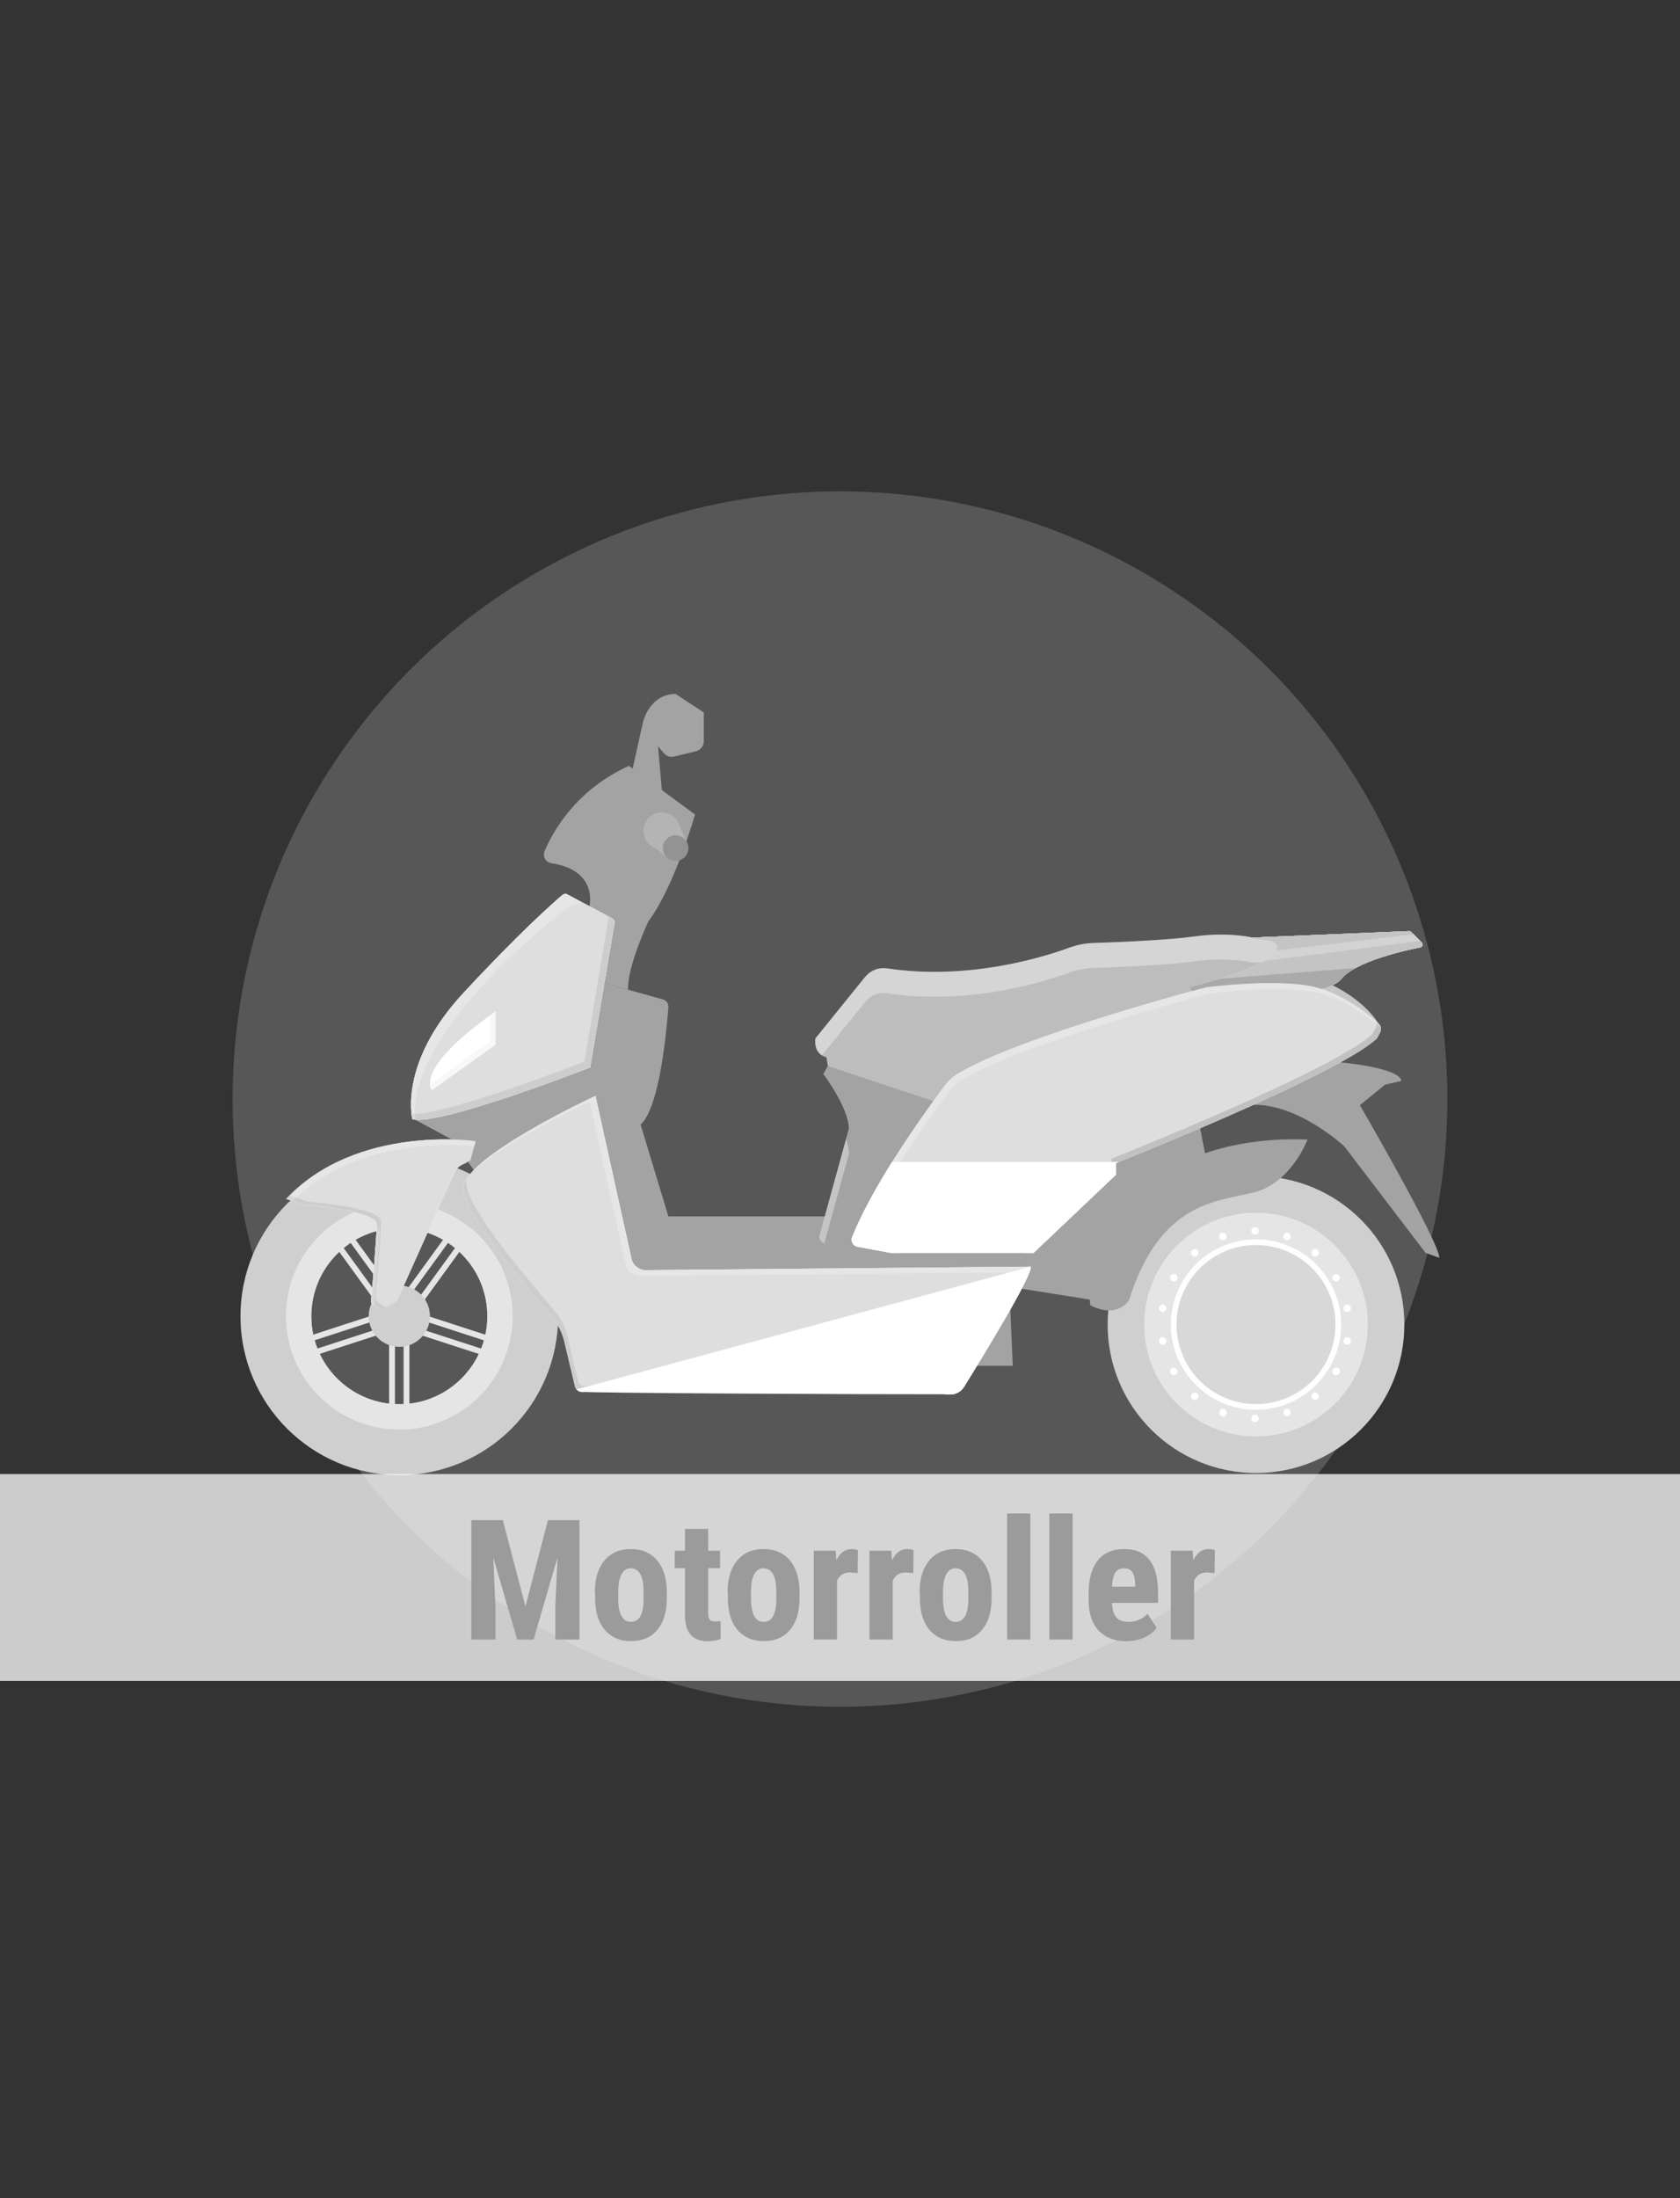 <?xml version="1.0" encoding="UTF-8"?>
<!--
  - $Id$
  -
  - This document contains trade secret data which is the property of
  - markt.de GmbH & Co KG. Information contained herein may not be used,
  - copied or disclosed in whole or part except as permitted by written
  - agreement from markt.de GmbH & Co KG.
  -
  - Copyright (C) 2025 markt.de GmbH & Co KG / Munich / Germany
  -->

<svg id="Ebene_2" xmlns="http://www.w3.org/2000/svg" version="1.1" viewBox="0 0 130 170">
  <rect x="0" y="0" width="130" height="170" fill="#333333" stroke="none"/>
  <!-- Generator: Adobe Illustrator 29.3.1, SVG Export Plug-In . SVG Version: 2.1.0 Build 151)  -->
  <defs>
    <style>
      .st0 {
        fill: #939393;
      }

      .st1 {
        fill: #aaa;
      }

      .st1, .st2 {
        opacity: .25;
      }

      .st3 {
        fill: #bdbdbd;
      }

      .st4 {
        fill: #c3c3c3;
      }

      .st5 {
        fill: #b4b4b4;
      }

      .st6 {
        fill: #ebebeb;
      }

      .st6, .st7, .st8, .st9 {
        opacity: .45;
      }

      .st10 {
        fill: #f8f8f8;
      }

      .st7, .st11, .st12, .st13 {
        fill: #fff;
      }

      .st14 {
        fill: #a3a3a3;
      }

      .st15 {
        fill: #aeacaa;
        opacity: .3;
      }

      .st16 {
        fill: #d8d8d8;
        stroke: #fefefe;
        stroke-miterlimit: 10;
        stroke-width: .44px;
      }

      .st17 {
        fill: #9b9b9b;
      }

      .st18 {
        fill: #dedede;
      }

      .st19 {
        fill: #c4c4c4;
      }

      .st20, .st13 {
        opacity: .23;
      }

      .st21 {
        fill: #d3d3d3;
      }

      .st22 {
        fill: #e5e5e5;
      }

      .st8 {
        fill: #9e9e9e;
      }

      .st2 {
        fill: #5e5e5e;
      }

      .st23 {
        opacity: .2;
      }

      .st12 {
        opacity: .75;
      }

      .st24 {
        fill: #c6c6c6;
      }

      .st25 {
        fill: #cfcfcf;
      }

      .st9 {
        fill: #b8b8b8;
      }
    </style>
  </defs>
  <circle class="st15" cx="65" cy="85" r="47"/>
  <g>
    <g>
      <g>
        <path class="st25" d="M18.61,101.79c0,6.79,5.5,12.29,12.29,12.29s12.29-5.5,12.29-12.29-5.5-12.29-12.29-12.29-12.29,5.5-12.29,12.29ZM24.09,101.79c0-3.76,3.05-6.81,6.81-6.81s6.81,3.05,6.81,6.81-3.05,6.81-6.81,6.81-6.81-3.05-6.81-6.81Z"/>
        <path class="st22" d="M22.13,101.79c0,4.84,3.92,8.77,8.77,8.77s8.77-3.92,8.77-8.77-3.92-8.77-8.77-8.77-8.77,3.92-8.77,8.77ZM24.09,101.79c0-3.76,3.05-6.81,6.81-6.81s6.81,3.05,6.81,6.81-3.05,6.81-6.81,6.81-6.81-3.05-6.81-6.81Z"/>
        <g>
          <g>
            <rect class="st22" x="31.24" y="103.36" width=".45" height="5.92" transform="translate(62.92 212.65) rotate(-180)"/>
            <rect class="st22" x="30.11" y="103.36" width=".45" height="5.92" transform="translate(60.67 212.65) rotate(-180)"/>
          </g>
          <g>
            <rect class="st22" x="26.62" y="100.83" width=".45" height="5.92" transform="translate(-63.57 161.39) rotate(-108)"/>
            <rect class="st22" x="26.27" y="99.76" width=".45" height="5.92" transform="translate(-63.01 159.66) rotate(-108)"/>
          </g>
          <g>
            <rect class="st22" x="27.61" y="95.65" width=".45" height="5.92" transform="translate(-52.65 35.19) rotate(-36)"/>
            <rect class="st22" x="28.52" y="94.99" width=".45" height="5.92" transform="translate(-52.09 35.6) rotate(-36)"/>
          </g>
          <g>
            <rect class="st22" x="32.83" y="94.99" width=".45" height="5.92" transform="translate(63.89 -.72) rotate(36)"/>
            <rect class="st22" x="33.74" y="95.65" width=".45" height="5.92" transform="translate(64.45 -1.13) rotate(36)"/>
          </g>
          <g>
            <rect class="st22" x="35.08" y="99.76" width=".45" height="5.92" transform="translate(143.9 100.89) rotate(108)"/>
            <rect class="st22" x="34.73" y="100.83" width=".45" height="5.92" transform="translate(144.46 102.62) rotate(108)"/>
          </g>
        </g>
        <circle class="st25" cx="30.9" cy="101.79" r="2.37"/>
      </g>
      <polygon class="st14" points="64.76 94.07 47.56 94.07 48.97 99.46 79.75 97.96 80.55 94.72 64.76 94.07"/>
      <g>
        <circle class="st25" cx="97.19" cy="102.44" r="11.48"/>
        <circle class="st22" cx="97.19" cy="102.44" r="8.65"/>
        <circle class="st16" cx="97.19" cy="102.44" r="6.37"/>
        <g>
          <circle class="st11" cx="97.11" cy="95.19" r=".29"/>
          <circle class="st11" cx="99.59" cy="95.63" r=".29"/>
          <circle class="st11" cx="101.77" cy="96.89" r=".29"/>
          <circle class="st11" cx="103.39" cy="98.82" r=".29"/>
          <circle class="st11" cx="104.25" cy="101.18" r=".29"/>
          <circle class="st11" cx="104.25" cy="103.7" r=".29"/>
          <circle class="st11" cx="103.39" cy="106.06" r=".29"/>
          <circle class="st11" cx="101.77" cy="107.99" r=".29"/>
          <circle class="st11" cx="99.59" cy="109.25" r=".29"/>
          <circle class="st11" cx="97.11" cy="109.69" r=".29"/>
          <circle class="st11" cx="94.63" cy="109.25" r=".29"/>
          <circle class="st11" cx="92.45" cy="107.99" r=".29"/>
          <circle class="st11" cx="90.83" cy="106.06" r=".29"/>
          <circle class="st11" cx="89.97" cy="103.7" r=".29"/>
          <circle class="st11" cx="89.97" cy="101.18" r=".29"/>
          <circle class="st11" cx="90.83" cy="98.82" r=".29"/>
          <circle class="st11" cx="92.45" cy="96.89" r=".29"/>
          <circle class="st11" cx="94.63" cy="95.63" r=".29"/>
        </g>
      </g>
      <g>
        <path class="st11" d="M36.82,88.26s-9.19-1.35-14.67,4.46l1.2.4c.1.03.2.05.31.06.9.08,5.49.54,5.49,1.51s-.37,5.17-.44,5.96c0,.08.03.16.09.2l.57.41c.07.05.16.06.24.02l.99-.52s.08-.06.1-.11l4.47-9.97c.11-.25.31-.46.55-.59l.69-.36.39-1.47Z"/>
        <g>
          <path class="st11" d="M36.07,89.86l.37-.19v.06s-.63.32-.63.32c.08-.07.17-.14.26-.19Z"/>
          <path class="st7" d="M24.55,90.72c-.72.5-1.42,1.08-2.06,1.76l1.2.4c.1.03.2.05.31.06.9.08,5.49.54,5.49,1.51s-.37,5.17-.44,5.96c0,.08.03.16.09.2l.57.41c.07.05.16.06.24.02l.75-.39s-.05.08-.09.1l-.99.52c-.08.04-.17.03-.24-.02l-.57-.41c-.07-.05-.1-.12-.09-.2.07-.79.44-4.99.44-5.96s-4.58-1.43-5.49-1.51c-.1,0-.21-.03-.31-.06l-1.2-.4c.74-.79,1.55-1.44,2.4-1.99Z"/>
        </g>
        <g class="st20">
          <path class="st11" d="M29.37,95.14c0,.92-.33,4.76-.43,5.82l-.14-.1c-.07-.05-.1-.12-.09-.2.07-.77.42-4.76.44-5.87.14.11.23.23.23.36Z"/>
          <path class="st11" d="M22.66,92.88l-.5-.17c5.47-5.81,14.67-4.46,14.67-4.46l-.11.41c-1.67-.17-9.19-.64-14.05,4.21Z"/>
        </g>
      </g>
      <path class="st14" d="M101.18,88.12s-1.24,3.35-4.12,4.09c-2.88.73-7.28.68-9.7,8.35,0,0-.85,1.47-2.99.39,0,0-.9-5.64,4.96-9.81,0,0,4.06-3.32,11.85-3.01Z"/>
      <path class="st24" d="M106.66,79.15s-1.01-1.82-3.92-3.13c-2.91-1.31-3.84,3.13-3.84,3.13l3.88.83,3.88-.83Z"/>
      <path class="st3" d="M66.95,75.54l-3.85,4.76s-.23,1.18.85,1.47l.11.68-.34.62s1.97,2.59,1.97,4.23l-2.31,8.4s.28,1.08,2.31.6l13.82-14.14,20.31-7.45-.73-2.29-2.17.09s-1.83-.46-4.48-.09c-2,.28-6.03.45-7.88.51-.61.02-1.21.14-1.79.35-2.08.76-7.87,2.55-14.13,1.61-.64-.1-1.27.15-1.68.65Z"/>
      <path class="st14" d="M65.7,96.3c-2.03.48-2.31-.6-2.31-.6l2.31-8.4c0-1.64-1.97-4.23-1.97-4.23l.34-.62,11.47,3.8-9.83,10.06Z"/>
      <g class="st23">
        <path class="st11" d="M99.09,74.35l-2.17.09s-1.83-.46-4.48-.09c-2,.28-6.03.45-7.88.51-.61.02-1.21.14-1.79.35-2.08.76-7.87,2.55-14.13,1.61-.64-.1-1.27.15-1.68.65l-3.36,4.15c-.66-.42-.49-1.31-.49-1.31l3.85-4.76c.4-.5,1.04-.74,1.68-.65,6.26.95,12.05-.84,14.13-1.61.57-.21,1.18-.33,1.79-.35,1.85-.06,5.88-.23,7.88-.51,2.65-.37,4.48.09,4.48.09l2.17-.09.73,2.29-.55.2-.18-.57Z"/>
        <path class="st11" d="M65.7,89.21l-1.92,6.97c-.32-.21-.4-.48-.4-.48l2.09-7.6c.14.39.22.77.22,1.11Z"/>
      </g>
      <path class="st11" d="M109.2,72.08l.81.81c.13.13.06.35-.11.38-1.27.25-5.05,1.1-6.13,2.46-1.3,1.64-11.02,1.69-11.02,1.69l-.71-1.07s7.7-1.88,6.68-3.32c-.1-.15-.27-.24-.45-.26l-1.35-.2v-.06l12.11-.5c.06,0,.12.02.17.07Z"/>
      <path class="st11" d="M109.2,72.08l.81.81c.13.13.06.35-.11.38-1.27.25-5.05,1.1-6.13,2.46-1.3,1.64-11.02,1.69-11.02,1.69l-.71-1.07s7.7-1.88,6.68-3.32c-.1-.15-.27-.24-.45-.26l-1.35-.2v-.06l12.11-.5c.06,0,.12.02.17.07Z"/>
      <path class="st1" d="M104.92,74.86c-.49.26-.89.55-1.15.87-1.3,1.64-11.02,1.69-11.02,1.69l-.71-1.07s1.05-.26,2.32-.65l10.56-.84Z"/>
      <path class="st14" d="M46.78,76.03l4.53,1.27c.26.07.43.32.41.58-.13,1.73-.67,7.8-2.15,9.09l2.71,8.95-.9,1.35h-2.98s-3.04-13.79-3.04-13.79l1.42-7.46Z"/>
      <path class="st14" d="M53.78,62.99s-1.58,5.57-3.61,8.27c0,0-1.64,3.49-1.57,5.28l-1.82-.51-1.17-5.93s.71-2.79-2.94-3.34c-.44-.07-.7-.53-.53-.94.65-1.53,2.45-4.75,6.53-6.59l5.11,3.76Z"/>
      <path class="st14" d="M103.7,82.16s4.53.38,4.75,1.43l-1.28.3-1.94,1.58s6.15,10.6,6.15,11.81l-1.07-.39-6.3-8.25s-3.55-3.29-7.04-3.19c0,0-.66-3.73,6.73-3.28Z"/>
      <polygon class="st14" points="92.75 86.65 93.34 89.7 86.8 94.72 84.84 100.59 77.77 99.46 78.15 100.59 78.37 105.63 72.36 105.63 80.1 87.43 92.75 86.65"/>
      <path class="st14" d="M54.46,55.09v2.24c0,.36-.25.68-.6.77l-1.7.41c-.29.07-.6-.03-.79-.26l-.44-.52-1.13-2.03s.53-2.03,2.48-2.03l2.18,1.43Z"/>
      <polygon class="st14" points="51.75 57.57 50.92 57.72 51.34 62.53 48.82 60.05 49.79 55.69 51.75 57.57"/>
      <circle class="st5" cx="51.22" cy="64.26" r="1.43"/>
      <polygon class="st14" points="32.13 86.6 34.95 88.12 37.07 91.04 46.07 84.76 45.68 82.56 38.17 82.16 32.13 86.6"/>
      <path class="st11" d="M66.37,96.42l2.55.47h11.06s6.37-6.04,6.37-6.04v-.9s16.94-6.72,20.12-9.58c.05-.04.09-.09.12-.15l.2-.38c.12-.23.07-.51-.12-.69-.74-.66-2.67-2.23-4.86-2.8-2.82-.73-8.46,0-8.46,0,0,0-14.4,3.78-19.2,6.67-.41.24-.76.57-1.04.94-1.28,1.71-5.4,7.35-7.15,11.68-.13.33.07.7.42.76Z"/>
      <path class="st6" d="M66.03,96.08l2.55.47h11.06s6.37-6.04,6.37-6.04v-.9s16.94-6.72,20.12-9.58c.05-.04.09-.09.12-.15l.2-.38c.09-.17.09-.38,0-.54.08.07.16.14.22.2.19.17.24.46.12.69l-.2.38c-.03.06-.07.11-.12.15-3.18,2.86-20.12,9.58-20.12,9.58v.9s-6.37,6.04-6.37,6.04h-11.06s-2.55-.47-2.55-.47c-.21-.04-.36-.18-.43-.36.03.01.06.02.09.03Z"/>
      <path class="st11" d="M46.07,84.76s-10.59,4.91-10.21,7.28c.39,2.43,5.15,7.74,6.9,9.87.44.53.75,1.15.91,1.82l.83,3.49c.06.26.3.44.57.43,3.08-.13,20.73-.78,28.31.19.48.06.96-.16,1.21-.58,1.34-2.16,5.34-8.68,5.16-9.3l-29.77.27c-.53,0-1-.36-1.11-.88l-2.79-12.59Z"/>
      <path class="st7" d="M36.13,91.13c-.05.16-.07.31-.05.46.39,2.43,5.15,7.74,6.9,9.87.44.53.75,1.15.91,1.82l.83,3.49c.06.26.3.44.57.43,3.08-.13,20.73-.78,28.31.19.48.06.96-.16,1.21-.58.98-1.58,3.4-5.51,4.54-7.74-1.02,2.1-3.71,6.49-4.77,8.19-.26.41-.73.64-1.21.58-7.58-.97-25.23-.31-28.31-.19-.27.01-.51-.17-.57-.43l-.83-3.49c-.16-.67-.47-1.29-.91-1.82-1.75-2.12-6.5-7.44-6.9-9.87-.04-.27.06-.58.27-.91Z"/>
      <path class="st13" d="M79.29,98.41l-29.77.27c-.53,0-1-.36-1.11-.88l-2.79-12.59s-6.45,2.99-9.1,5.43c2.27-2.5,9.55-5.88,9.55-5.88l2.79,12.59c.12.52.58.89,1.11.88l29.77-.27c.19.61-3.82,7.14-5.16,9.3-.11.18-.26.32-.43.42,1.36-2.19,5.32-8.65,5.13-9.26Z"/>
      <path class="st11" d="M47.55,71.4l-1.88,11.15s-11.68,4.57-13.76,4c0,0-1.13-4.29,3.95-9.76,4.33-4.67,6.98-7,7.66-7.58.11-.09.26-.11.38-.04l3.48,1.86c.13.07.2.21.17.35Z"/>
      <path class="st7" d="M45.22,82.11l1.88-11.15s0-.03,0-.05l.27.15c.13.07.2.21.17.35l-1.88,11.15s-11.68,4.57-13.76,4c0,0-.04-.14-.07-.4,2.84.07,13.38-4.05,13.38-4.05Z"/>
      <path class="st13" d="M32.13,86.6c-.08,0-.15-.02-.21-.04,0,0-1.13-4.29,3.95-9.76,4.33-4.67,6.98-7,7.66-7.58.11-.09.26-.11.38-.04l1.15.62-.9.23s-12.66,9.39-12.03,16.56Z"/>
      <polygon class="st5" points="51.75 66.43 50 65 52.43 63.5 53.12 65.06 51.75 66.43"/>
      <circle class="st0" cx="52.28" cy="65.59" r=".99"/>
      <path class="st11" d="M109.89,72.77l-12.03,1.55c.46-.27.8-.54.91-.81l10.6-1.25.51.51Z"/>
      <path class="st11" d="M38.34,78.23v2.56s-4.91,3.51-4.91,3.51c0,0-1.52-1.56,4.91-6.07Z"/>
      <path class="st11" d="M37.89,80.56v-2.01c.15-.11.3-.21.45-.32v2.56s-4.91,3.51-4.91,3.51c0,0-.13-.13-.15-.44l4.61-3.3Z"/>
      <path class="st11" d="M69.04,89.86h17.54c-.15.06-.23.09-.23.09v.9s-6.37,6.04-6.37,6.04h-11.06s-2.55-.47-2.55-.47c-.35-.06-.56-.43-.42-.76.74-1.83,1.9-3.9,3.09-5.8Z"/>
      <path class="st13" d="M65.95,95.66c1.75-4.34,5.87-9.98,7.15-11.68.28-.38.64-.7,1.04-.94,4.8-2.89,19.2-6.67,19.2-6.67,0,0,5.64-.73,8.46,0,2.2.57,4.12,2.14,4.86,2.8.09.08.15.19.18.31-.84-.72-2.65-2.12-4.7-2.66-2.82-.73-8.46,0-8.46,0,0,0-14.4,3.78-19.2,6.67-.41.24-.76.57-1.04.94-1.28,1.71-5.4,7.35-7.15,11.68-.04.09-.05.19-.04.28-.28-.12-.42-.44-.3-.73Z"/>
      <path class="st11" d="M85.62,89.95s.08-.03.23-.09h.72c-.15.06-.23.09-.23.09v.9s-6.37,6.04-6.37,6.04h-.72s6.37-6.04,6.37-6.04v-.9Z"/>
      <path class="st11" d="M65.95,95.66c.74-1.83,1.9-3.9,3.09-5.8h.72c-1.19,1.9-2.35,3.97-3.09,5.8-.13.33.07.7.42.76l2.55.47h-.72s-2.55-.47-2.55-.47c-.35-.06-.56-.43-.42-.76Z"/>
      <path class="st11" d="M74.59,107.25c-.26.41-.73.64-1.21.58-7.58-.97-25.23-.31-28.31-.19-.17,0-.33-.07-.44-.19l35.12-9.49c.19.61-3.82,7.14-5.16,9.3Z"/>
      <path class="st11" d="M73.02,107.47c.48.06.96-.16,1.21-.58,1.17-1.89,4.38-7.11,5.04-8.81l.48-.13c.19.61-3.82,7.14-5.16,9.3-.26.41-.73.64-1.21.58-7.58-.97-25.23-.31-28.31-.19-.17,0-.33-.07-.44-.19l.73-.2c4.37-.17,20.51-.7,27.66.21Z"/>
    </g>
    <g>
      <g>
        <path class="st18" d="M36.82,88.26s-9.19-1.35-14.67,4.46l1.2.4c.1.03.2.05.31.06.9.08,5.49.54,5.49,1.51s-.37,5.17-.44,5.96c0,.08.03.16.09.2l.57.41c.07.05.16.06.24.02l.99-.52s.08-.06.1-.11l4.47-9.97c.11-.25.31-.46.55-.59l.69-.36.39-1.47Z"/>
        <g>
          <path class="st4" d="M36.07,89.86l.37-.19v.06s-.63.32-.63.32c.08-.07.17-.14.26-.19Z"/>
          <path class="st9" d="M24.55,90.72c-.72.5-1.42,1.08-2.06,1.76l1.2.4c.1.03.2.05.31.06.9.08,5.49.54,5.49,1.51s-.37,5.17-.44,5.96c0,.08.03.16.09.2l.57.41c.07.05.16.06.24.02l.75-.39s-.05.08-.09.1l-.99.52c-.08.04-.17.03-.24-.02l-.57-.41c-.07-.05-.1-.12-.09-.2.07-.79.44-4.99.44-5.96s-4.58-1.43-5.49-1.51c-.1,0-.21-.03-.31-.06l-1.2-.4c.74-.79,1.55-1.44,2.4-1.99Z"/>
        </g>
        <g class="st20">
          <path class="st11" d="M29.37,95.14c0,.92-.33,4.76-.43,5.82l-.14-.1c-.07-.05-.1-.12-.09-.2.07-.77.42-4.76.44-5.87.14.11.23.23.23.36Z"/>
          <path class="st11" d="M22.66,92.88l-.5-.17c5.47-5.81,14.67-4.46,14.67-4.46l-.11.41c-1.67-.17-9.19-.64-14.05,4.21Z"/>
        </g>
      </g>
      <g class="st23">
        <path class="st11" d="M99.09,74.35l-2.17.09s-1.83-.46-4.48-.09c-2,.28-6.03.45-7.88.51-.61.02-1.21.14-1.79.35-2.08.76-7.87,2.55-14.13,1.61-.64-.1-1.27.15-1.68.65l-3.36,4.15c-.66-.42-.49-1.31-.49-1.31l3.85-4.76c.4-.5,1.04-.74,1.68-.65,6.26.95,12.05-.84,14.13-1.61.57-.21,1.18-.33,1.79-.35,1.85-.06,5.88-.23,7.88-.51,2.65-.37,4.48.09,4.48.09l2.17-.09.73,2.29-.55.2-.18-.57Z"/>
        <path class="st11" d="M65.7,89.21l-1.92,6.97c-.32-.21-.4-.48-.4-.48l2.09-7.6c.14.39.22.77.22,1.11Z"/>
      </g>
      <path class="st19" d="M109.2,72.08l.81.81c.13.13.06.35-.11.38-1.27.25-5.05,1.1-6.13,2.46-1.3,1.64-11.02,1.69-11.02,1.69l-.71-1.07s7.7-1.88,6.68-3.32c-.1-.15-.27-.24-.45-.26l-1.35-.2v-.06l12.11-.5c.06,0,.12.02.17.07Z"/>
      <path class="st19" d="M109.2,72.08l.81.81c.13.13.06.35-.11.38-1.27.25-5.05,1.1-6.13,2.46-1.3,1.64-11.02,1.69-11.02,1.69l-.71-1.07s7.7-1.88,6.68-3.32c-.1-.15-.27-.24-.45-.26l-1.35-.2v-.06l12.11-.5c.06,0,.12.02.17.07Z"/>
      <path class="st2" d="M104.92,74.86c-.49.26-.89.55-1.15.87-1.3,1.64-11.02,1.69-11.02,1.69l-.71-1.07s1.05-.26,2.32-.65l10.56-.84Z"/>
      <path class="st18" d="M66.37,96.42l2.55.47h11.06s6.37-6.04,6.37-6.04v-.9s16.94-6.72,20.12-9.58c.05-.04.09-.09.12-.15l.2-.38c.12-.23.07-.51-.12-.69-.74-.66-2.67-2.23-4.86-2.8-2.82-.73-8.46,0-8.46,0,0,0-14.4,3.78-19.2,6.67-.41.24-.76.57-1.04.94-1.28,1.71-5.4,7.35-7.15,11.68-.13.33.07.7.42.76Z"/>
      <path class="st8" d="M66.03,96.08l2.55.47h11.06s6.37-6.04,6.37-6.04v-.9s16.94-6.72,20.12-9.58c.05-.04.09-.09.12-.15l.2-.38c.09-.17.09-.38,0-.54.08.07.16.14.22.2.19.17.24.46.12.69l-.2.38c-.03.06-.07.11-.12.15-3.18,2.86-20.12,9.58-20.12,9.58v.9s-6.37,6.04-6.37,6.04h-11.06s-2.55-.47-2.55-.47c-.21-.04-.36-.18-.43-.36.03.01.06.02.09.03Z"/>
      <path class="st18" d="M46.07,84.76s-10.59,4.91-10.21,7.28c.39,2.43,5.15,7.74,6.9,9.87.44.53.75,1.15.91,1.82l.83,3.49c.06.26.3.44.57.43,3.08-.13,20.73-.78,28.31.19.48.06.96-.16,1.21-.58,1.34-2.16,5.34-8.68,5.16-9.3l-29.77.27c-.53,0-1-.36-1.11-.88l-2.79-12.59Z"/>
      <path class="st9" d="M36.13,91.13c-.05.16-.07.31-.05.46.39,2.43,5.15,7.74,6.9,9.87.44.53.75,1.15.91,1.82l.83,3.49c.06.26.3.44.57.43,3.08-.13,20.73-.78,28.31.19.48.06.96-.16,1.21-.58.98-1.58,3.4-5.51,4.54-7.74-1.02,2.1-3.71,6.49-4.77,8.19-.26.41-.73.64-1.21.58-7.58-.97-25.23-.31-28.31-.19-.27.01-.51-.17-.57-.43l-.83-3.49c-.16-.67-.47-1.29-.91-1.82-1.75-2.12-6.5-7.44-6.9-9.87-.04-.27.06-.58.27-.91Z"/>
      <path class="st13" d="M79.29,98.41l-29.77.27c-.53,0-1-.36-1.11-.88l-2.79-12.59s-6.45,2.99-9.1,5.43c2.27-2.5,9.55-5.88,9.55-5.88l2.79,12.59c.12.52.58.89,1.11.88l29.77-.27c.19.61-3.82,7.14-5.16,9.3-.11.18-.26.32-.43.42,1.36-2.19,5.32-8.65,5.13-9.26Z"/>
      <path class="st18" d="M47.55,71.4l-1.88,11.15s-11.68,4.57-13.76,4c0,0-1.13-4.29,3.95-9.76,4.33-4.67,6.98-7,7.66-7.58.11-.09.26-.11.38-.04l3.48,1.86c.13.07.2.21.17.35Z"/>
      <path class="st9" d="M45.22,82.11l1.88-11.15s0-.03,0-.05l.27.15c.13.07.2.21.17.35l-1.88,11.15s-11.68,4.57-13.76,4c0,0-.04-.14-.07-.4,2.84.07,13.38-4.05,13.38-4.05Z"/>
      <path class="st13" d="M32.13,86.6c-.08,0-.15-.02-.21-.04,0,0-1.13-4.29,3.95-9.76,4.33-4.67,6.98-7,7.66-7.58.11-.09.26-.11.38-.04l1.15.62-.9.23s-12.66,9.39-12.03,16.56Z"/>
      <path class="st21" d="M109.89,72.77l-12.03,1.55c.46-.27.8-.54.91-.81l10.6-1.25.51.51Z"/>
      <path class="st11" d="M38.34,78.23v2.56s-4.91,3.51-4.91,3.51c0,0-1.52-1.56,4.91-6.07Z"/>
      <path class="st10" d="M37.89,80.56v-2.01c.15-.11.3-.21.45-.32v2.56s-4.91,3.51-4.91,3.51c0,0-.13-.13-.15-.44l4.61-3.3Z"/>
      <path class="st11" d="M69.04,89.86h17.54c-.15.06-.23.09-.23.09v.9s-6.37,6.04-6.37,6.04h-11.06s-2.55-.47-2.55-.47c-.35-.06-.56-.43-.42-.76.74-1.83,1.9-3.9,3.09-5.8Z"/>
      <path class="st13" d="M65.95,95.66c1.75-4.34,5.87-9.98,7.15-11.68.28-.38.64-.7,1.04-.94,4.8-2.89,19.2-6.67,19.2-6.67,0,0,5.64-.73,8.46,0,2.2.57,4.12,2.14,4.86,2.8.09.08.15.19.18.31-.84-.72-2.65-2.12-4.7-2.66-2.82-.73-8.46,0-8.46,0,0,0-14.4,3.78-19.2,6.67-.41.24-.76.57-1.04.94-1.28,1.71-5.4,7.35-7.15,11.68-.04.09-.05.19-.04.28-.28-.12-.42-.44-.3-.73Z"/>
      <path class="st11" d="M85.62,89.95s.08-.03.23-.09h.72c-.15.06-.23.09-.23.09v.9s-6.37,6.04-6.37,6.04h-.72s6.37-6.04,6.37-6.04v-.9Z"/>
      <path class="st11" d="M65.95,95.66c.74-1.83,1.9-3.9,3.09-5.8h.72c-1.19,1.9-2.35,3.97-3.09,5.8-.13.33.07.7.42.76l2.55.47h-.72s-2.55-.47-2.55-.47c-.35-.06-.56-.43-.42-.76Z"/>
      <path class="st11" d="M74.59,107.25c-.26.41-.73.57-1.21.58-6.77.01-27.37-.09-28.31-.19-.17-.02-.33-.07-.44-.19l35.12-9.49c.19.61-3.82,7.14-5.16,9.3Z"/>
      <path class="st11" d="M73.02,107.47c.48.06.96-.16,1.21-.58,1.17-1.89,4.38-7.11,5.04-8.81l.48-.13c.19.61-3.82,7.14-5.16,9.3-.26.41-.73.64-1.21.58-7.58-.97-25.23-.31-28.31-.19-.17,0-.33-.07-.44-.19l.73-.2c4.37-.17,20.51-.7,27.66.21Z"/>
    </g>
  </g>
  <rect class="st12" y="114" width="130" height="16"/>
  <g>
    <path class="st17" d="M38.91,117.56l1.75,6.68,1.74-6.68h2.44v9.24h-1.87v-2.5l.17-3.85-1.85,6.35h-1.27l-1.85-6.35.17,3.85v2.5h-1.87v-9.24h2.44Z"/>
    <path class="st17" d="M46.03,123.14c0-1.04.25-1.86.74-2.45.49-.59,1.17-.89,2.04-.89s1.56.3,2.05.89c.49.59.74,1.41.74,2.46v.44c0,1.05-.24,1.86-.73,2.45-.49.59-1.17.88-2.04.88s-1.56-.3-2.05-.89c-.49-.59-.73-1.41-.73-2.46v-.44ZM47.84,123.59c0,1.23.33,1.84.98,1.84.61,0,.93-.51.98-1.54v-.76c0-.63-.08-1.09-.25-1.39-.17-.3-.42-.45-.74-.45s-.54.15-.71.45c-.17.3-.26.77-.26,1.39v.45Z"/>
    <path class="st17" d="M54.8,118.24v1.69h.92v1.35h-.92v3.41c0,.27.04.46.11.56s.22.15.43.15c.17,0,.32-.01.42-.04v1.4c-.32.11-.65.17-1,.17-1.16,0-1.75-.67-1.76-2v-3.65h-.79v-1.35h.79v-1.69h1.8Z"/>
    <path class="st17" d="M56.3,123.14c0-1.04.25-1.86.74-2.45.49-.59,1.17-.89,2.04-.89s1.56.3,2.05.89c.49.59.74,1.41.74,2.46v.44c0,1.05-.24,1.86-.73,2.45-.49.59-1.17.88-2.04.88s-1.56-.3-2.05-.89c-.49-.59-.73-1.41-.73-2.46v-.44ZM58.11,123.59c0,1.23.33,1.84.98,1.84.61,0,.93-.51.98-1.54v-.76c0-.63-.08-1.09-.25-1.39-.17-.3-.42-.45-.74-.45s-.54.15-.71.45c-.17.3-.26.77-.26,1.39v.45Z"/>
    <path class="st17" d="M66.37,121.66l-.6-.05c-.49,0-.82.22-1,.65v4.54h-1.8v-6.87h1.7l.05.74c.28-.58.67-.87,1.17-.87.2,0,.37.03.5.08l-.02,1.78Z"/>
    <path class="st17" d="M70.68,121.66l-.6-.05c-.49,0-.82.22-1,.65v4.54h-1.8v-6.87h1.69l.05.74c.28-.58.67-.87,1.17-.87.2,0,.37.03.5.08l-.02,1.78Z"/>
    <path class="st17" d="M71.16,123.14c0-1.04.25-1.86.74-2.45.49-.59,1.17-.89,2.04-.89s1.56.3,2.05.89c.49.59.74,1.41.74,2.46v.44c0,1.05-.24,1.86-.73,2.45-.49.59-1.17.88-2.04.88s-1.57-.3-2.05-.89c-.49-.59-.73-1.41-.73-2.46v-.44ZM72.97,123.59c0,1.23.33,1.84.98,1.84.6,0,.93-.51.98-1.54v-.76c0-.63-.08-1.09-.25-1.39-.17-.3-.42-.45-.74-.45s-.54.15-.71.45c-.17.3-.26.77-.26,1.39v.45Z"/>
    <path class="st17" d="M79.73,126.8h-1.8v-9.75h1.8v9.75Z"/>
    <path class="st17" d="M83,126.8h-1.8v-9.75h1.8v9.75Z"/>
    <path class="st17" d="M87.17,126.93c-.92,0-1.64-.28-2.16-.83-.52-.55-.77-1.34-.77-2.36v-.55c0-1.08.24-1.92.71-2.51.47-.59,1.15-.88,2.04-.88s1.51.28,1.95.83c.44.55.66,1.37.67,2.45v.88h-3.57c.03.51.14.88.34,1.12.2.24.51.35.92.35.6,0,1.1-.21,1.5-.62l.71,1.09c-.22.3-.54.55-.96.74s-.87.28-1.36.28ZM86.04,122.71h1.8v-.17c0-.41-.08-.72-.2-.93s-.35-.32-.66-.32-.54.11-.68.34c-.14.22-.23.58-.25,1.08Z"/>
    <path class="st17" d="M94,121.66l-.6-.05c-.49,0-.82.22-1,.65v4.54h-1.8v-6.87h1.69l.05.74c.28-.58.67-.87,1.17-.87.2,0,.37.03.5.08l-.02,1.78Z"/>
  </g>
</svg>